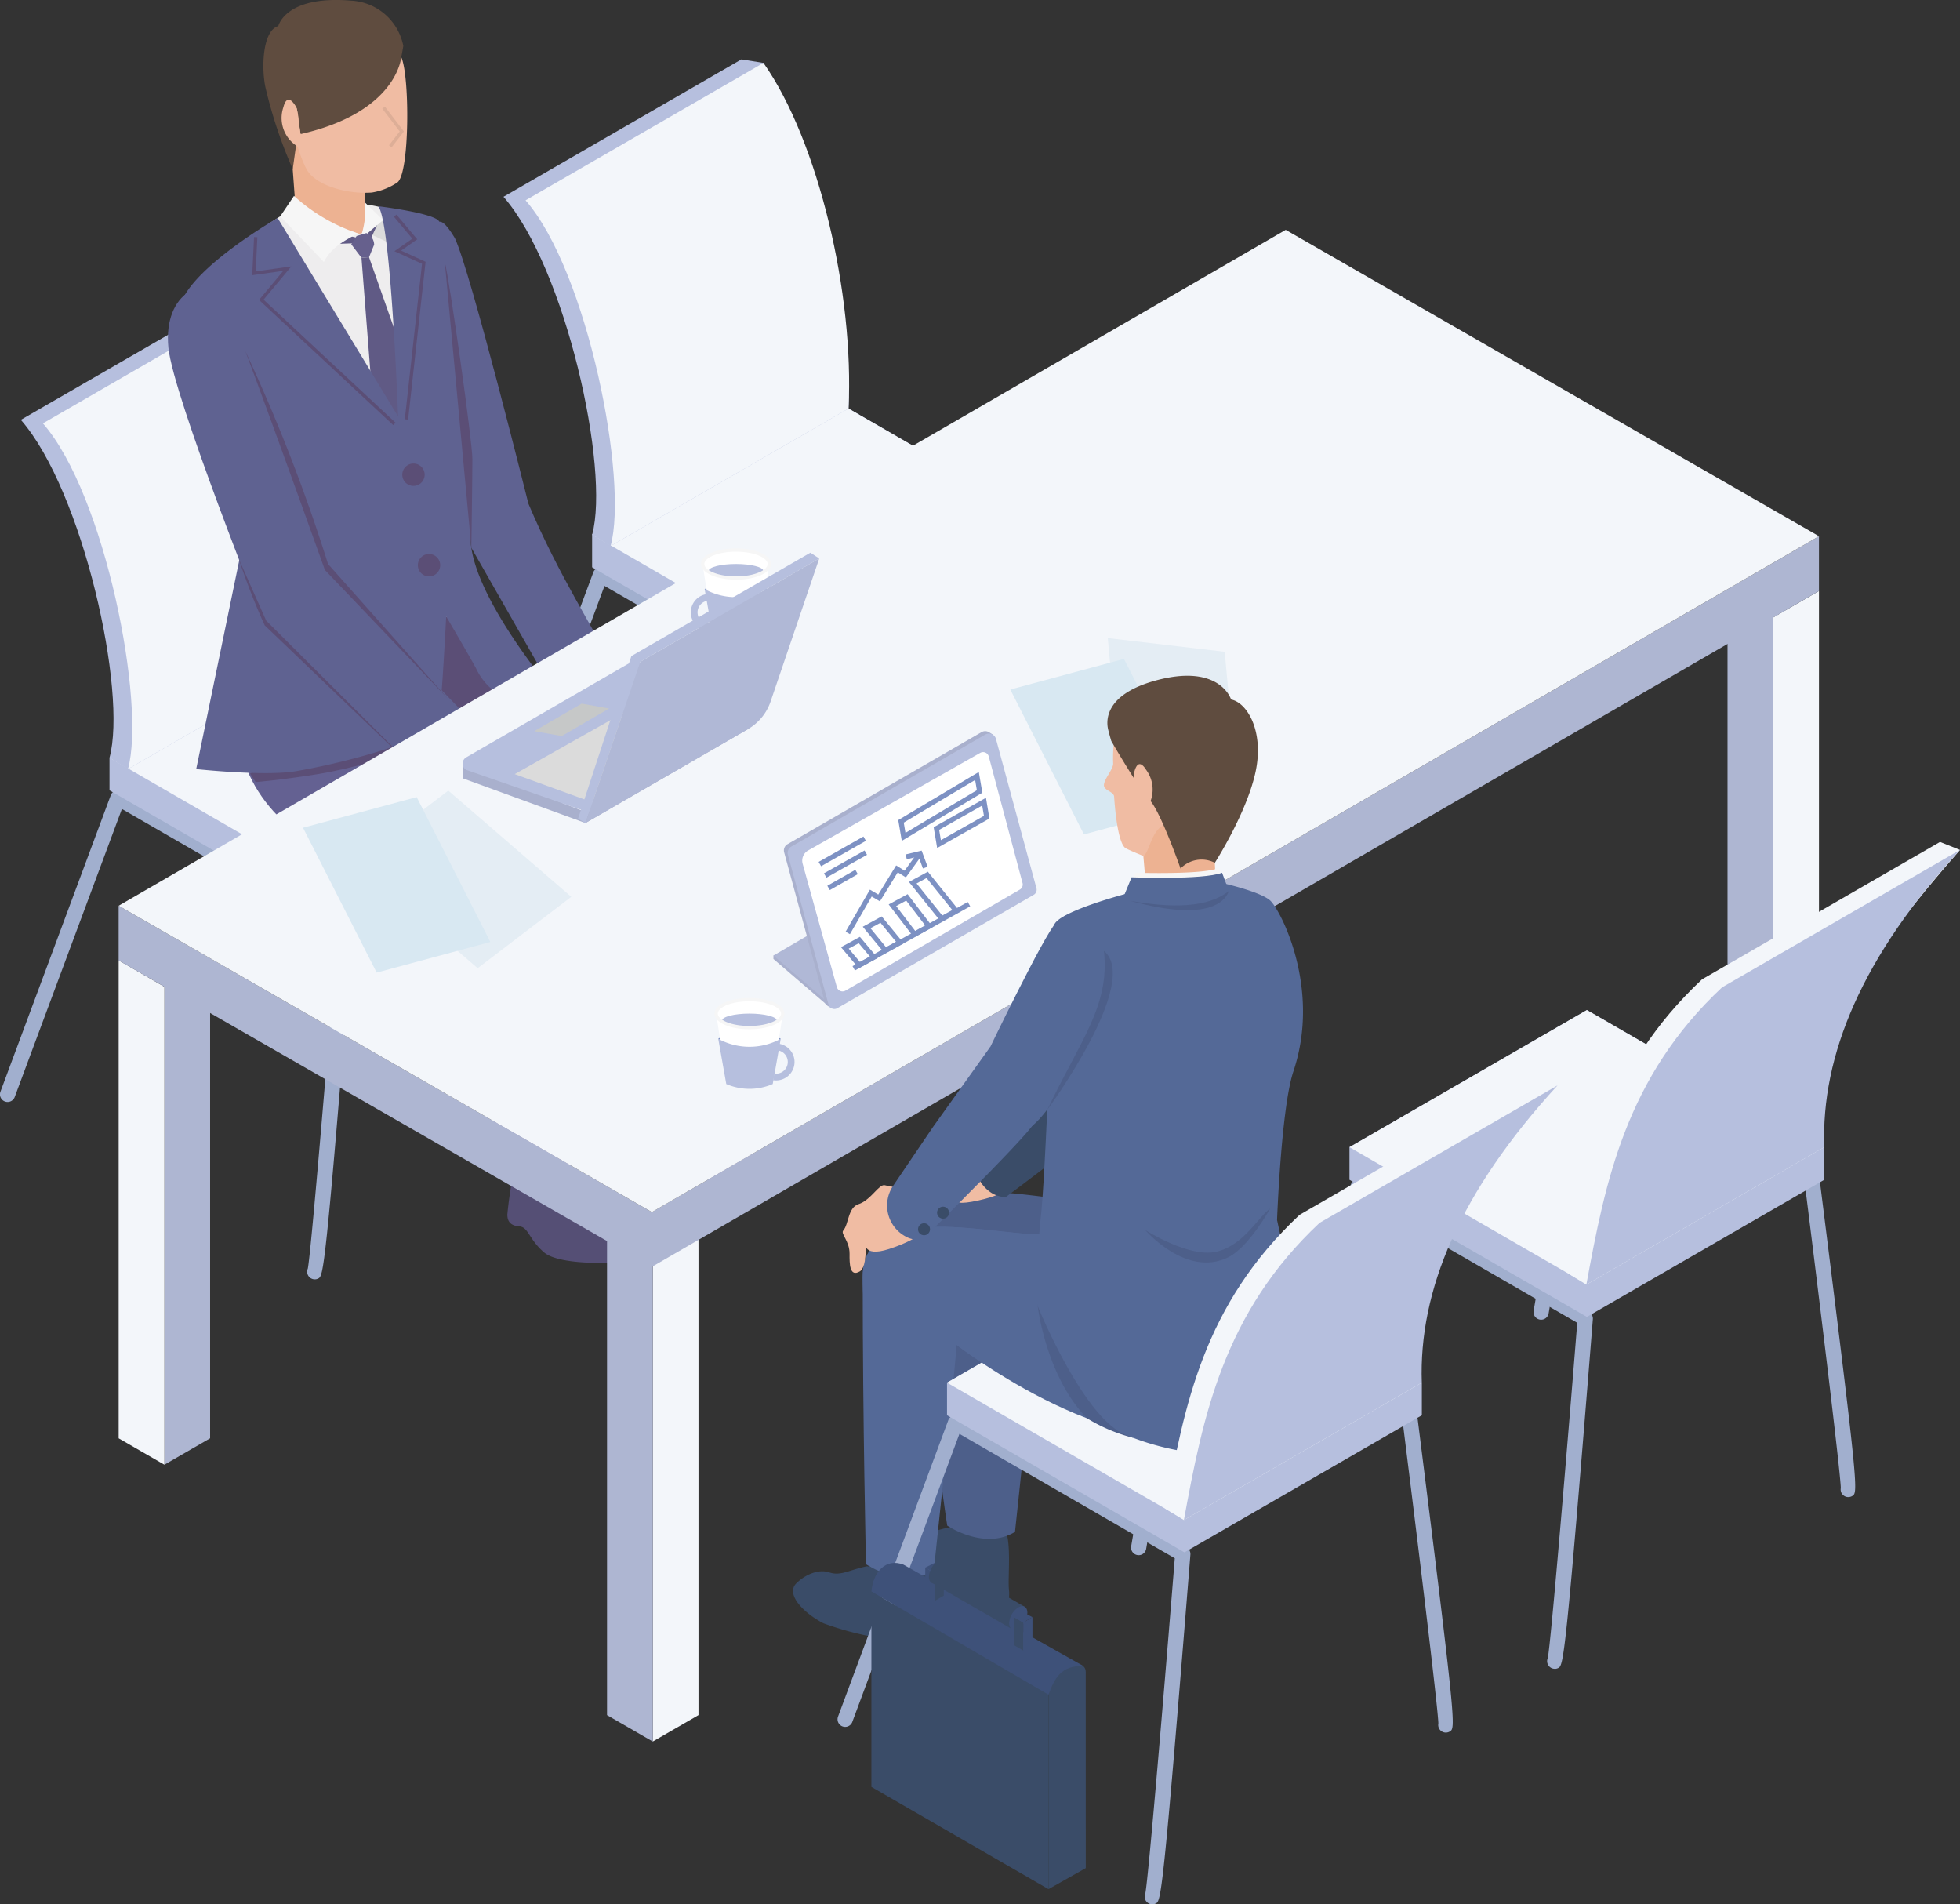 <svg xmlns="http://www.w3.org/2000/svg" xmlns:xlink="http://www.w3.org/1999/xlink" width="266.107" height="258.483" viewBox="0 0 266.107 258.483"><rect x="0" y="0" width="266.107" height="258.483" fill="#333333" stroke="none"/><defs><clipPath id="a"><path d="M0,0H266.107V258.483H0Z" fill="none"/></clipPath></defs><g clip-path="url(#a)"><path d="M108.992,98.248a1.048,1.048,0,0,1-.612-.2,1.029,1.029,0,0,1-.406-1.042c-.051-2.133-2.852-25.071-4.794-40.557L74.044,39.631,68.307,73.309a1.033,1.033,0,1,1-2.037-.347l5.985-35.141a1.032,1.032,0,0,1,1.536-.721l30.867,17.819a1.038,1.038,0,0,1,.509.765c5.261,41.881,5.158,41.945,4.353,42.419a1.021,1.021,0,0,1-.528.145" transform="translate(39.124 21.825)" fill="#a1afce"/><path d="M83.936,114.8a1.034,1.034,0,0,1-.948-1.457c.434-2.238,2.6-28.034,4-45.509L57.747,50.946,43.2,90.042a1.034,1.034,0,1,1-1.939-.72L56.236,49.08a1.027,1.027,0,0,1,.62-.612,1,1,0,0,1,.867.078L88.59,66.364a1.032,1.032,0,0,1,.512.978c-3.762,46.912-3.987,47.017-4.732,47.358a1.038,1.038,0,0,1-.434.1" transform="translate(24.327 28.583)" fill="#a1afce"/><path d="M82.777,75.576,50.543,56.965V52.54L82.777,33.93,115.01,52.54v4.425Z" transform="translate(29.847 20.036)" fill="#b6bfde"/><path d="M82.777,71.15,50.543,52.54,82.777,33.93,115.01,52.54Z" transform="translate(29.847 20.036)" fill="#f3f6fa"/><path d="M55.011,69.585l2.511,1.533,32.3-18.652C90.59,37.334,78.276,5.549,78.276,5.549l-2.995-.482-32.3,18.652c8.441,9.67,14.475,36.952,12.035,45.866" transform="translate(25.378 2.992)" fill="#b6bfde"/><path d="M56.411,70.939l32.3-18.652C89.5,36.772,84.627,15.971,77.164,5.37l-32.3,18.65C53.3,33.692,58.851,62.026,56.411,70.939" transform="translate(26.49 3.171)" fill="#f3f6fa"/><path d="M67.8,117.284a1.052,1.052,0,0,1-.616-.2,1.04,1.04,0,0,1-.4-1.04c-.051-2.127-2.85-25.068-4.792-40.555L32.846,58.667,27.111,92.345A1.033,1.033,0,1,1,25.074,92L31.06,56.856a1.028,1.028,0,0,1,.581-.762,1.018,1.018,0,0,1,.956.041L63.464,73.957a1.032,1.032,0,0,1,.509.765c5.26,41.883,5.156,41.943,4.352,42.419a1.04,1.04,0,0,1-.526.143" transform="translate(14.797 33.066)" fill="#a1afce"/><path d="M42.74,133.83a1.034,1.034,0,0,1-.948-1.457c.434-2.238,2.6-28.034,4-45.508L16.551,69.981,2,109.079a1.034,1.034,0,0,1-1.939-.721L15.04,68.115a1.028,1.028,0,0,1,.62-.612,1,1,0,0,1,.867.078L47.394,85.4a1.028,1.028,0,0,1,.512.977c-3.762,46.911-3.987,47.016-4.733,47.356a1.026,1.026,0,0,1-.433.1" transform="translate(0 39.824)" fill="#a1afce"/><path d="M41.581,94.611,9.347,76V71.576L41.581,52.965,73.814,71.576V76Z" transform="translate(5.52 31.277)" fill="#b6bfde"/><path d="M41.581,90.186,9.347,71.575,41.581,52.966,73.814,71.575Z" transform="translate(5.52 31.277)" fill="#f3f6fa"/><path d="M13.815,88.62l2.511,1.533L48.632,71.5C49.394,56.369,37.08,24.582,37.08,24.582l-2.995-.48L1.78,42.754c8.441,9.67,14.475,36.952,12.035,45.866" transform="translate(1.051 14.233)" fill="#b6bfde"/><path d="M15.215,89.975l32.3-18.652C48.3,55.807,43.431,35.006,35.968,24.4L3.663,43.056c8.442,9.67,13.992,38.005,11.552,46.919" transform="translate(2.163 14.411)" fill="#f3f6fa"/><path d="M59.141,94.849c.889.223,8.889,5.112,11.779,5.556s1.556,3.111,0,3.334-12,.889-14.669,0-4.444-.223-4.889-2.222,1.112-4.889,1.112-4.889Z" transform="translate(30.283 56.01)" fill="#554f75"/><path d="M46.524,51.48l9.654,11.006s25.548,11.87,25.968,16.557c.746,8.323-5.651,41.74-5.651,41.74s-5.144,4.177-8.932.811c0,0-1.635-30.137-1.767-33.547-.064-1.651-37.97-11.054-40.223-16.619-2.4-5.923,3.237-15.04,3.237-15.04Z" transform="translate(14.751 30.4)" fill="#5b4e76"/><path d="M26.56,44.959c-.614,1.979-5.08,13.029-6.166,23.486C17.982,91.658,50.332,93.508,51.24,100.236c2.588,19.158,4.837,31.163,4.837,31.163s5.49,2.467,9.43,0c0,0,3.074-33.371,3.071-39.5,0-7.676-23.691-17.925-22.889-19.85,1.455-3.494-3.773-2.351-1.137-13.936Z" transform="translate(11.967 26.549)" fill="#646192"/><path d="M25.651,23.491c.162,3.65,9.473,6.252,9.374.13l-.272-9.454-9.987-2.725Z" transform="translate(14.625 6.757)" fill="#edb292"/><path d="M40.014,6.556c1.174,2.446,1.174,16-.571,17.041a8.631,8.631,0,0,1-3.424,1.336c-3.289.25-7.628-.924-8.853-3.167-1.753-3.211-4.361-13.947-1.2-16.3S36.191-1.414,40.014,6.556" transform="translate(14.458 1.203)" fill="#f0bca3"/><path d="M41.2,7.758s-.53,7.464-13.664,10.442c0,0-.237-1.255-.285-2-.119-1.894-.744-2.125-.744-2.125l.418,5.634-.455,3.245a62.856,62.856,0,0,1-3.709-11.11c-.554-2.58-.418-7.689,1.748-8.309,0,0,.964-4.2,9.89-3.447a7.622,7.622,0,0,1,7.081,6.138c-.083.574-.28,1.53-.28,1.53" transform="translate(13.276 0)" fill="#5f4c3f"/><path d="M26.1,9.708s-1.214-2.572-1.832-.183A4.522,4.522,0,0,0,26.885,15.2Z" transform="translate(14.209 5.025)" fill="#f0bca3"/><path d="M40.2,20.051s.032,2.037-1.6,1.1l-10-2.125S16.8,26.522,16.118,30.1c-1.4,7.323,10.809,32.5,10.809,32.5L25.8,70.163c7.232,5.705,23.711,6.143,28.368,1.322,0,0-1.481-25.28-1.387-29.935S50.7,22.684,48.84,20.715s-8.018-3.381-8.5-3.211Z" transform="translate(9.452 10.328)" fill="#eeedee"/><path d="M32.531,20.742l-4.029-.98s-.74,1.8-.576,1.751,4.383-.184,4.383-.184Z" transform="translate(16.477 11.67)" fill="#605a85"/><path d="M25.788,16.717a24.133,24.133,0,0,0,8.681,5.088c-1.7.932-3.588,1.84-4.625,3.886l-5.92-6.206Z" transform="translate(14.127 9.872)" fill="#f6f6f6"/><path d="M30.855,22.025l1.027-.075,8.528,24.2-2.362,5.864-5.257-5.23Z" transform="translate(18.221 12.962)" fill="#605a85"/><path d="M33.551,18.779l1.436,3.4L32,20.77l-.733-.219Z" transform="translate(18.464 11.089)" fill="#dbdbdb"/><path d="M30.892,21.473a12.357,12.357,0,0,0,.447-2.459l-.014-1.723,2.446,2.365L31.71,21.413Z" transform="translate(18.242 10.211)" fill="#f6f6f6"/><path d="M31.791,21.278l.954-2.058-1.239,1.055-.27.792Z" transform="translate(18.445 11.35)" fill="#605a85"/><path d="M32.025,19.893a1.742,1.742,0,0,1,1.066,1.571l-.693,1.7-1.027.075-1.385-1.826.724-1.126Z" transform="translate(17.706 11.747)" fill="#66608d"/><path d="M50.964,99.164c1.85,2.391,6.869,8.966,9.511,9.265s1.538,3.566-.213,4.24c-1.6.617-9.826.841-11.94-.953s-2.128-3.464-3.412-3.555-1.613-.81-1.6-1.632a62.172,62.172,0,0,1,.962-6.351s4.492-.033,4.972-1.015,1.723,0,1.723,0" transform="translate(25.573 58.3)" fill="#554f75"/><path d="M50.176,53.453S47.927,62.9,47.748,64.068c-.286,1.851-.779,3.556-2.109,4.652-2.527,2.084-11.681,4.248-15.03,4.78-5.567.884-8.509,1.089-8.509,1.089l-.749-1.152Z" transform="translate(12.607 31.565)" fill="#5b4e76"/><path d="M28.624,19.2l16.35,26.932S44.006,19.464,42.267,17.6c0,0,6.456.77,8.019,1.8s1.546,7.891,3.6,16.039c1.277,5.083,1.459,18.852.948,26.66S66.462,84.042,66.462,84.042s-5.341,1.007-7.259.17a8.636,8.636,0,0,1-3.661-3.921c-.875-1.629-4.035-7.009-4.035-7.009s-.52,10.2-.811,12.1c-.167,1.1-1.517,4.083-4.181,4.84A94.057,94.057,0,0,1,31.1,94.286C26.843,95.005,17.567,94,17.567,94l6.02-29.184s-10.225-29.59-7.878-34.578S28.624,19.2,28.624,19.2" transform="translate(9.07 10.392)" fill="#5f6291"/><path d="M34.345,41.189a1.518,1.518,0,1,0,1.4-1.626,1.518,1.518,0,0,0-1.4,1.626" transform="translate(20.278 23.36)" fill="#5b4e76"/><path d="M35.672,48.911a1.518,1.518,0,1,0,1.4-1.625,1.517,1.517,0,0,0-1.4,1.625" transform="translate(21.062 27.92)" fill="#5b4e76"/><path d="M40.678,45.761,22.453,28.768l3.292-3.944-4.215.587.248-5.182.45.022-.223,4.638,4.834-.674-3.768,4.517,17.914,16.7Z" transform="translate(12.714 11.945)" fill="#5b4e76"/><path d="M35.553,46.138l-.447-.049,2.336-21.1-3.749-1.707,2.435-1.7L33.624,18.6l.345-.288,2.822,3.354L34.6,23.2l3.327,1.517-.019.162Z" transform="translate(19.855 10.816)" fill="#5b4e76"/><path d="M33.9,14.619l-.358-.277L35,12.47,32.633,9.376,32.99,9.1l2.577,3.37Z" transform="translate(19.27 5.375)" fill="#ddae97"/><path d="M44.167,62.5s-1.489,5.107-8.135,6.017c.954-4.15,3.16-6.771,8.135-6.017" transform="translate(21.277 36.832)" fill="#585987"/><path d="M40,61.484c.574.237,4.212,4.657,4.212,4.657s4.814,1.947,5.958,3.06-.638,5.413-1.228,6.674-4.628,2.114-7.588-1.2A8.192,8.192,0,0,1,39,68.153l-3.3-4.034Z" transform="translate(21.084 36.307)" fill="#f0bca3"/><path d="M42.968,62.49l1.042,1.2A11.69,11.69,0,0,0,37.417,69l-1.142-1.374a10.847,10.847,0,0,1,6.693-5.131" transform="translate(21.421 36.901)" fill="#f6f6f6"/><path d="M56.982,84.848c-5.478.666-8.135,6.017-8.135,6.017L27.478,70.4S15.071,39.421,14.4,32.719c-.767-7.639,5.228-10.289,8.124-6.427,2.294,3.776,13.127,36.59,13.127,36.59Z" transform="translate(8.463 14.486)" fill="#5f6291"/><path d="M20.39,47.719a89.259,89.259,0,0,0,3.51,8.988L45.269,77.172,24.1,56.064Z" transform="translate(12.041 28.179)" fill="#5b4e76"/><path d="M20.933,29.942C24.6,39.671,31.748,59.686,31.748,59.686L48.478,77.193l-16.3-18.316A232.47,232.47,0,0,0,20.933,29.942" transform="translate(12.361 17.681)" fill="#5b4e76"/><path d="M54.555,56.205c-.022,1.225-3.117,4.991-7.491,4.318.676-3.93,4.557-5.984,7.491-4.318" transform="translate(27.792 32.846)" fill="#585987"/><path d="M46.782,56.625c-.159.6,2.815,4.385,2.815,4.385s-1.373,5.009-1.182,6.593,4.69,2.777,6.05,3.073,5.662-.668,4.822-5.031-4.932-7.557-4.932-7.557l-2.092-2.246Z" transform="translate(27.622 32.976)" fill="#f0bca3"/><path d="M53.636,55.918l.7,1.158c-2.468.386-4.441,1.7-6.505,3.639l-.786-1.347c2.174-2.029,3.5-3.505,6.594-3.45" transform="translate(27.779 33.019)" fill="#f6f6f6"/><path d="M60.347,77.878c-2.879.177-5.118,2.154-7.493,4.318L42,63.192s-2.8-36.243-4.011-38.8c-1.435-5.389-.716-7.4,1.762-3.254,2.157,4.563,9.988,36.049,9.988,36.049,4.153,9.882,9.33,17.648,10.609,20.694" transform="translate(22 11.174)" fill="#5f6291"/><path d="M37.967,22.359c.678,2.57,3.747,24.387,3.747,26.733s-.137,12.07-.137,12.07Z" transform="translate(22.42 13.203)" fill="#5b4e76"/><path d="M55.721,174.041l6.208-3.583V105.582l-6.208,3.583Z" transform="translate(32.904 62.348)" fill="#f3f6fa"/><path d="M58.025,174.041l-6.208-3.583V105.582l6.208,3.583Z" transform="translate(30.599 62.348)" fill="#aeb6d2"/><path d="M14.032,150.418l6.208-3.583V81.959l-6.208,3.583Z" transform="translate(8.286 48.398)" fill="#aeb6d2"/><path d="M16.337,150.418l-6.208-3.583V81.959l6.208,3.583Z" transform="translate(5.981 48.398)" fill="#f3f6fa"/><path d="M151.367,118.895l6.208-3.583V50.436l-6.208,3.583Z" transform="translate(89.385 29.783)" fill="#f3f6fa"/><path d="M153.672,118.895l-6.208-3.583V50.436l6.208,3.583Z" transform="translate(87.08 29.783)" fill="#aeb6d2"/><path d="M109.679,95.272l6.208-3.583V26.813L109.679,30.4Z" transform="translate(64.767 15.833)" fill="#f3f6fa"/><path d="M111.983,95.272l-6.208-3.583V26.813l6.208,3.583Z" transform="translate(62.462 15.833)" fill="#aeb6d2"/><path d="M82.526,144.93,240.978,53.194V45.765L82.526,137.5l-72.4-41.586v7.429Z" transform="translate(5.981 27.025)" fill="#aeb6d2"/><path d="M82.526,152.941,240.978,61.2l-72.4-41.586L10.129,111.355Z" transform="translate(5.981 11.585)" fill="#f3f6fa"/><path d="M66.021,82.933l7.488,6.427-2.454-9.368-5.034,2.472Z" transform="translate(38.987 47.237)" fill="#a9b0cd"/><path d="M66.021,82.639l7.488,6.427L71.055,79.7Z" transform="translate(38.987 47.063)" fill="#b0b8d6"/><path d="M73.282,99.957l27.042-15.676a.8.8,0,0,0,.369-.9L95.311,62.9a5.242,5.242,0,0,0-.647-.41.981.981,0,0,0-.907.038L67.405,77.741a.981.981,0,0,0-.456,1.105l5.522,20.34a.8.8,0,0,0,.352.474Z" transform="translate(39.514 36.845)" fill="#a9b0cd"/><path d="M73.979,99.884l26.665-15.395a.8.8,0,0,0,.371-.9l-5.5-20.265a.98.98,0,0,0-1.436-.593L67.725,77.949a.981.981,0,0,0-.456,1.105l5.522,20.339a.811.811,0,0,0,1.188.49" transform="translate(39.703 36.968)" fill="#b6bfde"/><path d="M98.02,82.849a.794.794,0,0,0,.369-.894L93.8,64.762a.794.794,0,0,0-1.156-.472L69.286,77.534a1.59,1.59,0,0,0-.751,1.8l4.646,16.754a.8.8,0,0,0,1.164.476Z" transform="translate(40.439 37.902)" fill="#fff"/><path d="M72.769,83.864l-.587-.339,3.3-5.707,1.132.668,2.43-3.957,1.144.714,1.829-2.529.547.4-2.2,3.041-1.1-.689-2.421,3.941-1.118-.658Z" transform="translate(42.625 42.939)" fill="#7d91c3"/><path d="M79.654,75.015l-.6-1.627-1.589.383-.159-.658,2.174-.523.81,2.19Z" transform="translate(45.649 42.865)" fill="#7d91c3"/><path d="M77.156,75.233l-.48-2.82,10.936-6.534.482,2.818Zm.266-2.48.234,1.392,9.693-5.788-.235-1.392Z" transform="translate(45.278 38.903)" fill="#7d91c3"/><path d="M80.175,74.9,79.7,72.085l7.1-4L87.27,70.9Zm.269-2.461.237,1.4,5.844-3.3-.237-1.4Z" transform="translate(47.063 40.203)" fill="#7d91c3"/><path d="M81.942,81.2,77.59,75.783l2.567-1.393,4.353,5.417Zm-3.318-5.211,3.491,4.347,1.361-.74-3.494-4.345Z" transform="translate(45.818 43.928)" fill="#7d91c3"/><path d="M79.275,82.164,75.86,77.7l2.569-1.393,3.413,4.463Zm-2.4-4.243,2.581,3.373,1.361-.74-2.581-3.375Z" transform="translate(44.796 45.062)" fill="#7d91c3"/><path d="M76.637,83.241l-2.99-3.634,2.57-1.4,2.99,3.638ZM74.69,79.808,76.8,82.38l1.36-.738L76.049,79.07Z" transform="translate(43.49 46.184)" fill="#7d91c3"/><path d="M74.2,84.218l-2.411-2.869,2.57-1.4,2.413,2.871Zm-1.361-2.67,1.524,1.813,1.358-.736-1.522-1.813Z" transform="translate(42.39 47.213)" fill="#7d91c3"/><path d="M73.1,86.275l-.329-.59,15.647-8.71.329.59Z" transform="translate(42.975 45.455)" fill="#7d91c3"/><path d="M0,0H6.992V.675H0Z" transform="translate(111.145 116.99) rotate(-29.527)" fill="#7d91c3"/><path d="M70.668,76.267l-.332-.59,5.513-3.1.332.59Z" transform="translate(41.534 42.861)" fill="#7d91c3"/><path d="M70.958,76.983l-.336-.587,3.8-2.166.336.587Z" transform="translate(41.704 43.834)" fill="#7d91c3"/><path d="M60.153,50.468c.328-.456,7.636-.838,8.481,0a7.664,7.664,0,0,1-4.317,1.354,6.4,6.4,0,0,1-4.164-1.354" transform="translate(35.521 29.509)" fill="#7d91c3"/><path d="M61.724,54.749a1.59,1.59,0,1,1-.5-3.141l-.143-.9a2.5,2.5,0,1,0,.783,4.948Z" transform="translate(34.823 29.941)" fill="#b6bfde"/><path d="M61.426,58.1a6.737,6.737,0,0,0,6.166.094l1.414-9.244c0-2.685-9.026-2.685-9.026,0Z" transform="translate(35.419 27.716)" fill="#fff"/><path d="M61.238,56.418a7.953,7.953,0,0,0,6.31,0l1.086-6.133-.164.081a8.831,8.831,0,0,1-8.091.03c-.075-.037-.151-.073-.226-.111Z" transform="translate(35.521 29.694)" fill="#b6bfde"/><path d="M60.486,49.084c0,.526,1.667.953,3.722.953s3.722-.426,3.722-.953-1.667-.953-3.722-.953-3.722.426-3.722.953" transform="translate(35.718 28.422)" fill="#b6bfde"/><path d="M64.59,51.046c-2.664,0-4.751-.932-4.751-2.125S61.926,46.8,64.59,46.8s4.749.932,4.749,2.125-2.085,2.125-4.749,2.125m0-3.8c-2.572,0-4.3.865-4.3,1.676s1.729,1.675,4.3,1.675,4.3-.867,4.3-1.675-1.727-1.676-4.3-1.676" transform="translate(35.336 27.634)" fill="#f6f6f6"/><path d="M69.793,88.841c-.328-.456-7.636-.838-8.481,0a7.664,7.664,0,0,0,4.317,1.354,6.4,6.4,0,0,0,4.164-1.354" transform="translate(36.206 52.169)" fill="#7d91c3"/><path d="M66,94.024a2.5,2.5,0,1,0,.781-4.948l-.142.9a1.59,1.59,0,0,1-.5,3.141Z" transform="translate(38.977 52.601)" fill="#b6bfde"/><path d="M68.722,96.471a6.737,6.737,0,0,1-6.166.094l-1.414-9.244c0-2.683,9.025-2.683,9.025,0Z" transform="translate(36.105 50.376)" fill="#fff"/><path d="M68.708,94.79a7.953,7.953,0,0,1-6.31,0l-1.086-6.133.164.081a8.831,8.831,0,0,0,8.091.03c.075-.037.151-.073.226-.111Z" transform="translate(36.206 52.353)" fill="#b6bfde"/><path d="M69.075,87.457c0,.526-1.667.953-3.722.953s-3.722-.426-3.722-.953S63.3,86.5,65.353,86.5s3.722.426,3.722.953" transform="translate(36.394 51.082)" fill="#b6bfde"/><path d="M65.736,89.419c-2.664,0-4.751-.934-4.751-2.127s2.087-2.125,4.751-2.125,4.749.934,4.749,2.125-2.087,2.127-4.749,2.127m0-3.8c-2.573,0-4.3.865-4.3,1.675s1.727,1.675,4.3,1.675,4.3-.865,4.3-1.675-1.726-1.675-4.3-1.675" transform="translate(36.013 50.293)" fill="#f6f6f6"/><path d="M173.643,150.521a1.036,1.036,0,0,1-1.02-1.239c-.049-2.126-2.85-25.068-4.792-40.555L138.693,91.9l-5.737,33.678a1.033,1.033,0,1,1-2.037-.347l5.987-35.142a1.034,1.034,0,0,1,1.536-.721l30.867,17.822a1.032,1.032,0,0,1,.509.765c5.26,41.883,5.156,41.943,4.352,42.419a1.04,1.04,0,0,1-.526.143" transform="translate(77.3 52.693)" fill="#a1afce"/><path d="M148.586,167.067a1.034,1.034,0,0,1-.948-1.457c.434-2.238,2.6-28.034,4-45.508L122.4,103.218l-14.547,39.1a1.034,1.034,0,0,1-1.939-.721l14.975-40.242a1.028,1.028,0,0,1,.62-.612,1.009,1.009,0,0,1,.867.078l30.867,17.822a1.028,1.028,0,0,1,.512.977c-3.762,46.911-3.987,47.016-4.733,47.356a1.027,1.027,0,0,1-.433.1" transform="translate(62.504 59.451)" fill="#a1afce"/><path d="M147.426,127.848l-32.233-18.611v-4.425L147.426,86.2l32.233,18.609v4.425Z" transform="translate(68.023 50.904)" fill="#b6bfde"/><path d="M147.426,123.423l-32.233-18.611L147.426,86.2l32.233,18.609Z" transform="translate(68.023 50.904)" fill="#f3f6fa"/><path d="M133.835,130.406l2.511,1.533,29.59-19.738c-.421-11.954,9.047-25.482,21.14-39.263l-2.715-1.086L152.054,90.5c-13.041,12.215-15.638,25.816-18.219,39.9" transform="translate(79.032 42.429)" fill="#f3f6fa"/><path d="M135.414,131.536l32.3-18.652c-.441-12.489,5.134-25.857,18.425-40.35l-32.3,18.652C140.8,103.4,138,117.449,135.414,131.536" transform="translate(79.964 42.832)" fill="#b6bfde"/><path d="M39.489,69.935V68.084L56.167,74.5l24.3-14.038-2.239,2.8L56.167,76.011Z" transform="translate(23.319 35.705)" fill="#a9b0cd"/><path d="M39.98,69.469l22.337-12.9a.978.978,0,0,1,.983,0L80.7,62.84,56.4,76.878,39.98,71.171a.982.982,0,0,1,0-1.7" transform="translate(23.319 33.329)" fill="#b6bfde"/><path d="M49.338,64.447,55.77,60.71l-3.733-.662-6.432,3.738Z" transform="translate(26.931 35.459)" fill="#c6c8c8"/><path d="M54.8,74.336,75.32,62.409l-10.7-3.674L43.938,70.39Z" transform="translate(25.946 34.684)" fill="#dbdbdb"/><path d="M50.348,83.861,57.79,61.98l24.3-14.03-1.209-.781L56.581,61.2,49.343,83.274Z" transform="translate(29.138 27.854)" fill="#b6bfde"/><path d="M49.975,83.564,72.037,70.827a6.889,6.889,0,0,0,3.073-3.742L81.718,47.66l-24.3,14.03Z" transform="translate(29.511 28.144)" fill="#b0b8d6"/><path d="M42.987,67.472,30.275,77.163l16.7,14.416,12.71-9.691Z" transform="translate(17.878 39.843)" fill="#e4edf4"/><path d="M41.3,68.026,25.865,72.182l10,19.665,15.433-4.156Z" transform="translate(15.274 40.17)" fill="#d8e8f2"/><path d="M110.437,56.313,94.562,54.455l2,21.97,15.875,1.858Z" transform="translate(55.84 32.157)" fill="#e4edf4"/><path d="M101.674,56.233,86.24,60.389l10,19.665L111.669,75.9Z" transform="translate(50.926 33.206)" fill="#d8e8f2"/><path d="M84.677,130.681c-2.341.466-3.577,1.363-5.109.837s-3.373.371-4.493,1.482c-1.455,1.444.875,3.959,3.676,5.422a43.135,43.135,0,0,0,7.211,1.934c1.039.043,1.422,2.47,4.107,2.214,2.484-.235,3.033-1.8,2.845-3.488s.449-6.785-.711-8.613l-.6-.627a10.9,10.9,0,0,1-6.922.838" transform="translate(44.069 76.674)" fill="#3a4c68"/><path d="M106.855,103.037c.161,4.325-28.232-6.276-28.147,4.321a311.974,311.974,0,0,0,3.418,40.407s5.018,3.4,9.2.853c0,0,2.917-27.255,3.09-30.64,0,0,16.565,12.22,29.633,5.433,9.223-4.789-17.593-31.206-17.19-20.374" transform="translate(46.478 59.319)" fill="#4d5f8a"/><path d="M77.742,133.978c-2.341.466-3.577,1.363-5.109.837s-3.373.371-4.493,1.482c-1.455,1.444.875,3.959,3.676,5.422a42.979,42.979,0,0,0,7.211,1.934c1.039.043,1.422,2.47,4.105,2.214,2.486-.235,3.035-1.8,2.847-3.488s.449-6.785-.711-8.614l-.6-.625a10.9,10.9,0,0,1-6.922.838" transform="translate(39.974 78.621)" fill="#3a4c68"/><path d="M100.143,105.463c.161,4.325-26.506-6.047-26.5,6.892,0,19.931.45,39.031.45,39.031s5.018,3.4,9.2.853c0,0,2.917-27.255,3.09-30.638,0,0,23.347,18.009,35.941,10.378,10-6.061-22.576-37.347-22.173-26.515" transform="translate(43.485 60.943)" fill="#546997"/><path d="M139.288,170.619a1.035,1.035,0,0,1-1.018-1.241c-.051-2.131-2.852-25.07-4.794-40.555L104.34,112,98.6,145.679a1.033,1.033,0,1,1-2.037-.347l5.985-35.144a1.034,1.034,0,0,1,1.536-.721l30.867,17.822a1.032,1.032,0,0,1,.509.765c5.261,41.88,5.158,41.942,4.355,42.419a1.037,1.037,0,0,1-.53.145" transform="translate(57.014 64.56)" fill="#a1afce"/><path d="M114.232,187.165a1.036,1.036,0,0,1-.95-1.457c.436-2.238,2.6-28.034,4-45.509L88.043,123.314,73.5,162.412a1.034,1.034,0,0,1-1.939-.721l14.975-40.243a1.028,1.028,0,0,1,.62-.612,1,1,0,0,1,.867.078l30.867,17.822a1.028,1.028,0,0,1,.512.977c-3.762,46.911-3.987,47.016-4.732,47.359a1.062,1.062,0,0,1-.434.094" transform="translate(42.217 71.317)" fill="#a1afce"/><path d="M113.072,147.945,80.839,129.334v-4.425L113.072,106.3l32.233,18.611v4.425Z" transform="translate(47.737 62.771)" fill="#b6bfde"/><path d="M113.072,143.519,80.839,124.908,113.072,106.3l32.233,18.609Z" transform="translate(47.737 62.771)" fill="#f3f6fa"/><path d="M100.143,105.463c.161,4.325-26.506-6.047-26.5,6.892,0,19.931,12.563,12.629,12.737,9.246,0,0,23.347,18.009,35.941,10.378,10-6.061-22.576-37.347-22.173-26.515" transform="translate(43.485 60.943)" fill="#546997"/><path d="M89.6,98.285c-.154-.253-2.025-.41-3.855-1.153-.749-.3-2.141,1.754-3.9,2.069-1.486.267-1.662,2.511-2.519,3.254-.464.4.67,1.509.414,3.264-.188,1.28-.444,3.186,1.056,2.543,1.14-.488,1.33-4.018,1.33-4.018s-.954,2.251,3.014,1.544c5.118-.913,5.91-2.594,5.91-2.594l1.91-1.724Z" transform="translate(46.775 57.34)" fill="#f0bca3"/><path d="M100.107,86.63l-9.2,9.747-6.38,7.1a4.778,4.778,0,0,0,1.109,7.4,4.259,4.259,0,0,0,1.723.477s14.728-11,16.941-13.324,1.94-7.593-1.575-7.482-2.621-3.919-2.621-3.919" transform="translate(49.166 51.156)" fill="#3a4c68"/><path d="M98.342,81.631c.212,3.649,9.554,6.127,9.374.008l-.4-9.449L97.3,69.6Z" transform="translate(57.457 41.097)" fill="#edb292"/><path d="M96.088,63.443a18.688,18.688,0,0,0-.6,5.538c-.008.775-1.282,2.138-1.257,2.95.021.693,1.339.835,1.385,1.517.231,3.461.762,6.558,1.576,7.008.536.3,2.4,1.05,2.4,1.05,1.027-.6,1.142-5.074,4.364-4.24,3.54.918,9.37-13.1,6.13-15.361s-10.432-6.548-14,1.538" transform="translate(55.647 34.682)" fill="#f0bca3"/><path d="M95.052,66.516s3.841,6.631,5.18,7.978c1.484,1.493,4.228,9.34,4.228,9.34a3.959,3.959,0,0,1,4.659-.781s4.4-6.869,5.552-12.463c1.11-5.382-1.136-9.262-3.348-9.7,0,0-1.5-4.921-10.146-2.6-7.676,2.064-6.667,6.154-6.535,6.718s.41,1.5.41,1.5" transform="translate(55.82 34.057)" fill="#5f4c3f"/><path d="M88.582,116.4s1.105,9.5,6.693,15.218a22.838,22.838,0,0,0,6.19,2.628c5.708-.544,17.515-5.222,14.871-11.574s-11.6-17.871-18.765-19.425-8.99,13.154-8.99,13.154" transform="translate(52.309 60.9)" fill="#4d5f8a"/><path d="M100.728,76.8s6.984,2.161,12.694-1.476c0,0,5.355,1.172,6.744,2.43s6.936,11.884,3.154,23.169c-1.667,4.969-2.224,20.193-2.224,20.193l4.455,20.708c-.619,14.431-17.325,11.8-25.194,8.368-5.71-2.492-11.755-17.383-11.755-17.383a89.713,89.713,0,0,1,.487-12.765c.778-8.395,1.761-39.022,1.761-39.022.781-1.847,9.879-4.223,9.879-4.223" transform="translate(52.289 44.483)" fill="#546997"/><path d="M96.772,66.709s.386-2.817,1.694-.724a4.525,4.525,0,0,1-.8,6.2Z" transform="translate(57.145 38.508)" fill="#f0bca3"/><path d="M108.6,74.049c-1.932.994-11.46.681-11.46.681l-.709,2.527s6.585,2.527,9.868,2.128a2.551,2.551,0,0,0,2.464-3.3Z" transform="translate(56.946 43.727)" fill="#f6f6f6"/><path d="M109.248,74.482c-2.629,1-12.288.617-12.288.617l-.986,2.4S101.86,79.8,106.328,79.4s3.846-2.44,3.846-2.44Z" transform="translate(56.674 43.983)" fill="#546997"/><path d="M109.9,76.041c-.374.946-2.026,4.465-13.464,1.315,5.869,1.056,10.642.927,13.464-1.315" transform="translate(56.947 44.903)" fill="#4d5f8a"/><path d="M94.763,79.134C93.128,80.75,85.3,97.073,85.3,97.073s-2.721,4.515-2.893,7.522c-.452,7.941,7.491,3.431,9.112,2.139,3.332-2.655,8.964-13.591,10.179-18.052,1.373-5.04-2.64-13.8-6.933-9.548" transform="translate(48.65 46.063)" fill="#546997"/><path d="M114.726,103.13c-1.68,1.217-3.579,4.974-7.278,5.867s-9.686-2.934-9.686-2.934,5.587,6.535,11.291,3.684c2.8-1.4,5.673-6.617,5.673-6.617" transform="translate(57.73 60.9)" fill="#4d5f8a"/><path d="M81.625,101.771c-.188-.229-2.063-.132-3.976-.619-.784-.2-1.883,2.028-3.58,2.578-1.436.466-1.307,2.713-2.055,3.566-.407.463.868,1.4.851,3.178-.013,1.293-.006,3.216,1.392,2.376,1.064-.638.773-4.161.773-4.161s-.641,2.359,3.2,1.12c4.947-1.6,5.5-3.37,5.5-3.37l1.659-1.967Z" transform="translate(42.478 59.725)" fill="#f0bca3"/><path d="M97.092,81.15c5.107,4.215-7.7,21.586-7.7,21.586,4.585-9.618,8.511-14.114,7.7-21.586" transform="translate(52.788 47.92)" fill="#4d5f8a"/><path d="M89.739,89.323l-7.79,10.9-5.357,7.9a4.781,4.781,0,0,0,2.1,7.186,4.282,4.282,0,0,0,1.77.239s13.1-12.891,14.976-15.5.892-7.787-2.575-7.2-3.129-3.528-3.129-3.528" transform="translate(44.725 52.747)" fill="#546997"/><path d="M79.358,106a.813.813,0,1,0-.972-.612.811.811,0,0,0,.972.612" transform="translate(46.276 61.648)" fill="#3a4c68"/><path d="M80.982,104.586a.813.813,0,1,0-.972-.612.811.811,0,0,0,.972.612" transform="translate(47.235 60.811)" fill="#3a4c68"/><path d="M99.481,150.5l2.511,1.533,29.59-19.738c-.421-11.954,9.047-25.482,21.14-39.263l-2.715-1.086L117.7,110.6c-13.042,12.215-15.64,25.816-18.221,39.9" transform="translate(58.745 54.296)" fill="#f3f6fa"/><path d="M101.06,151.632l32.3-18.652c-.441-12.489,5.134-25.855,18.425-40.35l-32.3,18.652c-13.041,12.215-15.843,26.263-18.425,40.35" transform="translate(59.677 54.699)" fill="#b6bfde"/><path d="M98.429,176.229,74.384,162.347V135.813L98.429,149.7Z" transform="translate(43.925 80.2)" fill="#3a4c68"/><path d="M94.56,169.681,89.5,172.535V146.14c.374-3.51,5.058-5.352,5.058-3.057Z" transform="translate(52.852 83.893)" fill="#3a4c68"/><path d="M103.2,147.4c-3.014-.181-4.011,1.721-4.767,3.875l-24.045-14.02c.219-2.569,1.9-4.581,4.353-3.634Z" transform="translate(43.925 78.762)" fill="#3e5179"/><path d="M79.773,138.311l1.258-.727v-3.8l-1.258.727Z" transform="translate(47.107 79.002)" fill="#3a4c68"/><path d="M80.24,138.311l-1.258-.727v-3.8l1.258.727Z" transform="translate(46.64 79.002)" fill="#3e5179"/><path d="M80.24,134.753l-1.258-.727,1.258-.647,1.258.647Z" transform="translate(46.64 78.762)" fill="#3e5179"/><path d="M90.349,142.428l1.815-2.976L81.28,133.169l-1.792,2.995Z" transform="translate(46.938 78.638)" fill="#3a4c68"/><path d="M86.143,139.389c0,.789.553,1.109,1.237.714a2.732,2.732,0,0,0,1.237-2.142c0-.79-.554-1.11-1.237-.716a2.735,2.735,0,0,0-1.237,2.144" transform="translate(50.869 80.945)" fill="#3e5179"/><path d="M79.294,135.435c0,.789.554,1.109,1.237.714a2.732,2.732,0,0,0,1.237-2.142c0-.79-.554-1.11-1.237-.716a2.735,2.735,0,0,0-1.237,2.144" transform="translate(46.824 78.61)" fill="#3a4c68"/><path d="M87.341,142.536l1.258-.727v-3.8l-1.258.727Z" transform="translate(51.576 81.497)" fill="#3e5179"/><path d="M87.808,142.536l-1.258-.727v-3.8l1.258.727Z" transform="translate(51.109 81.497)" fill="#3a4c68"/><path d="M87.808,138.978l-1.258-.727,1.258-.647,1.258.647Z" transform="translate(51.109 81.257)" fill="#3e5179"/></g></svg>